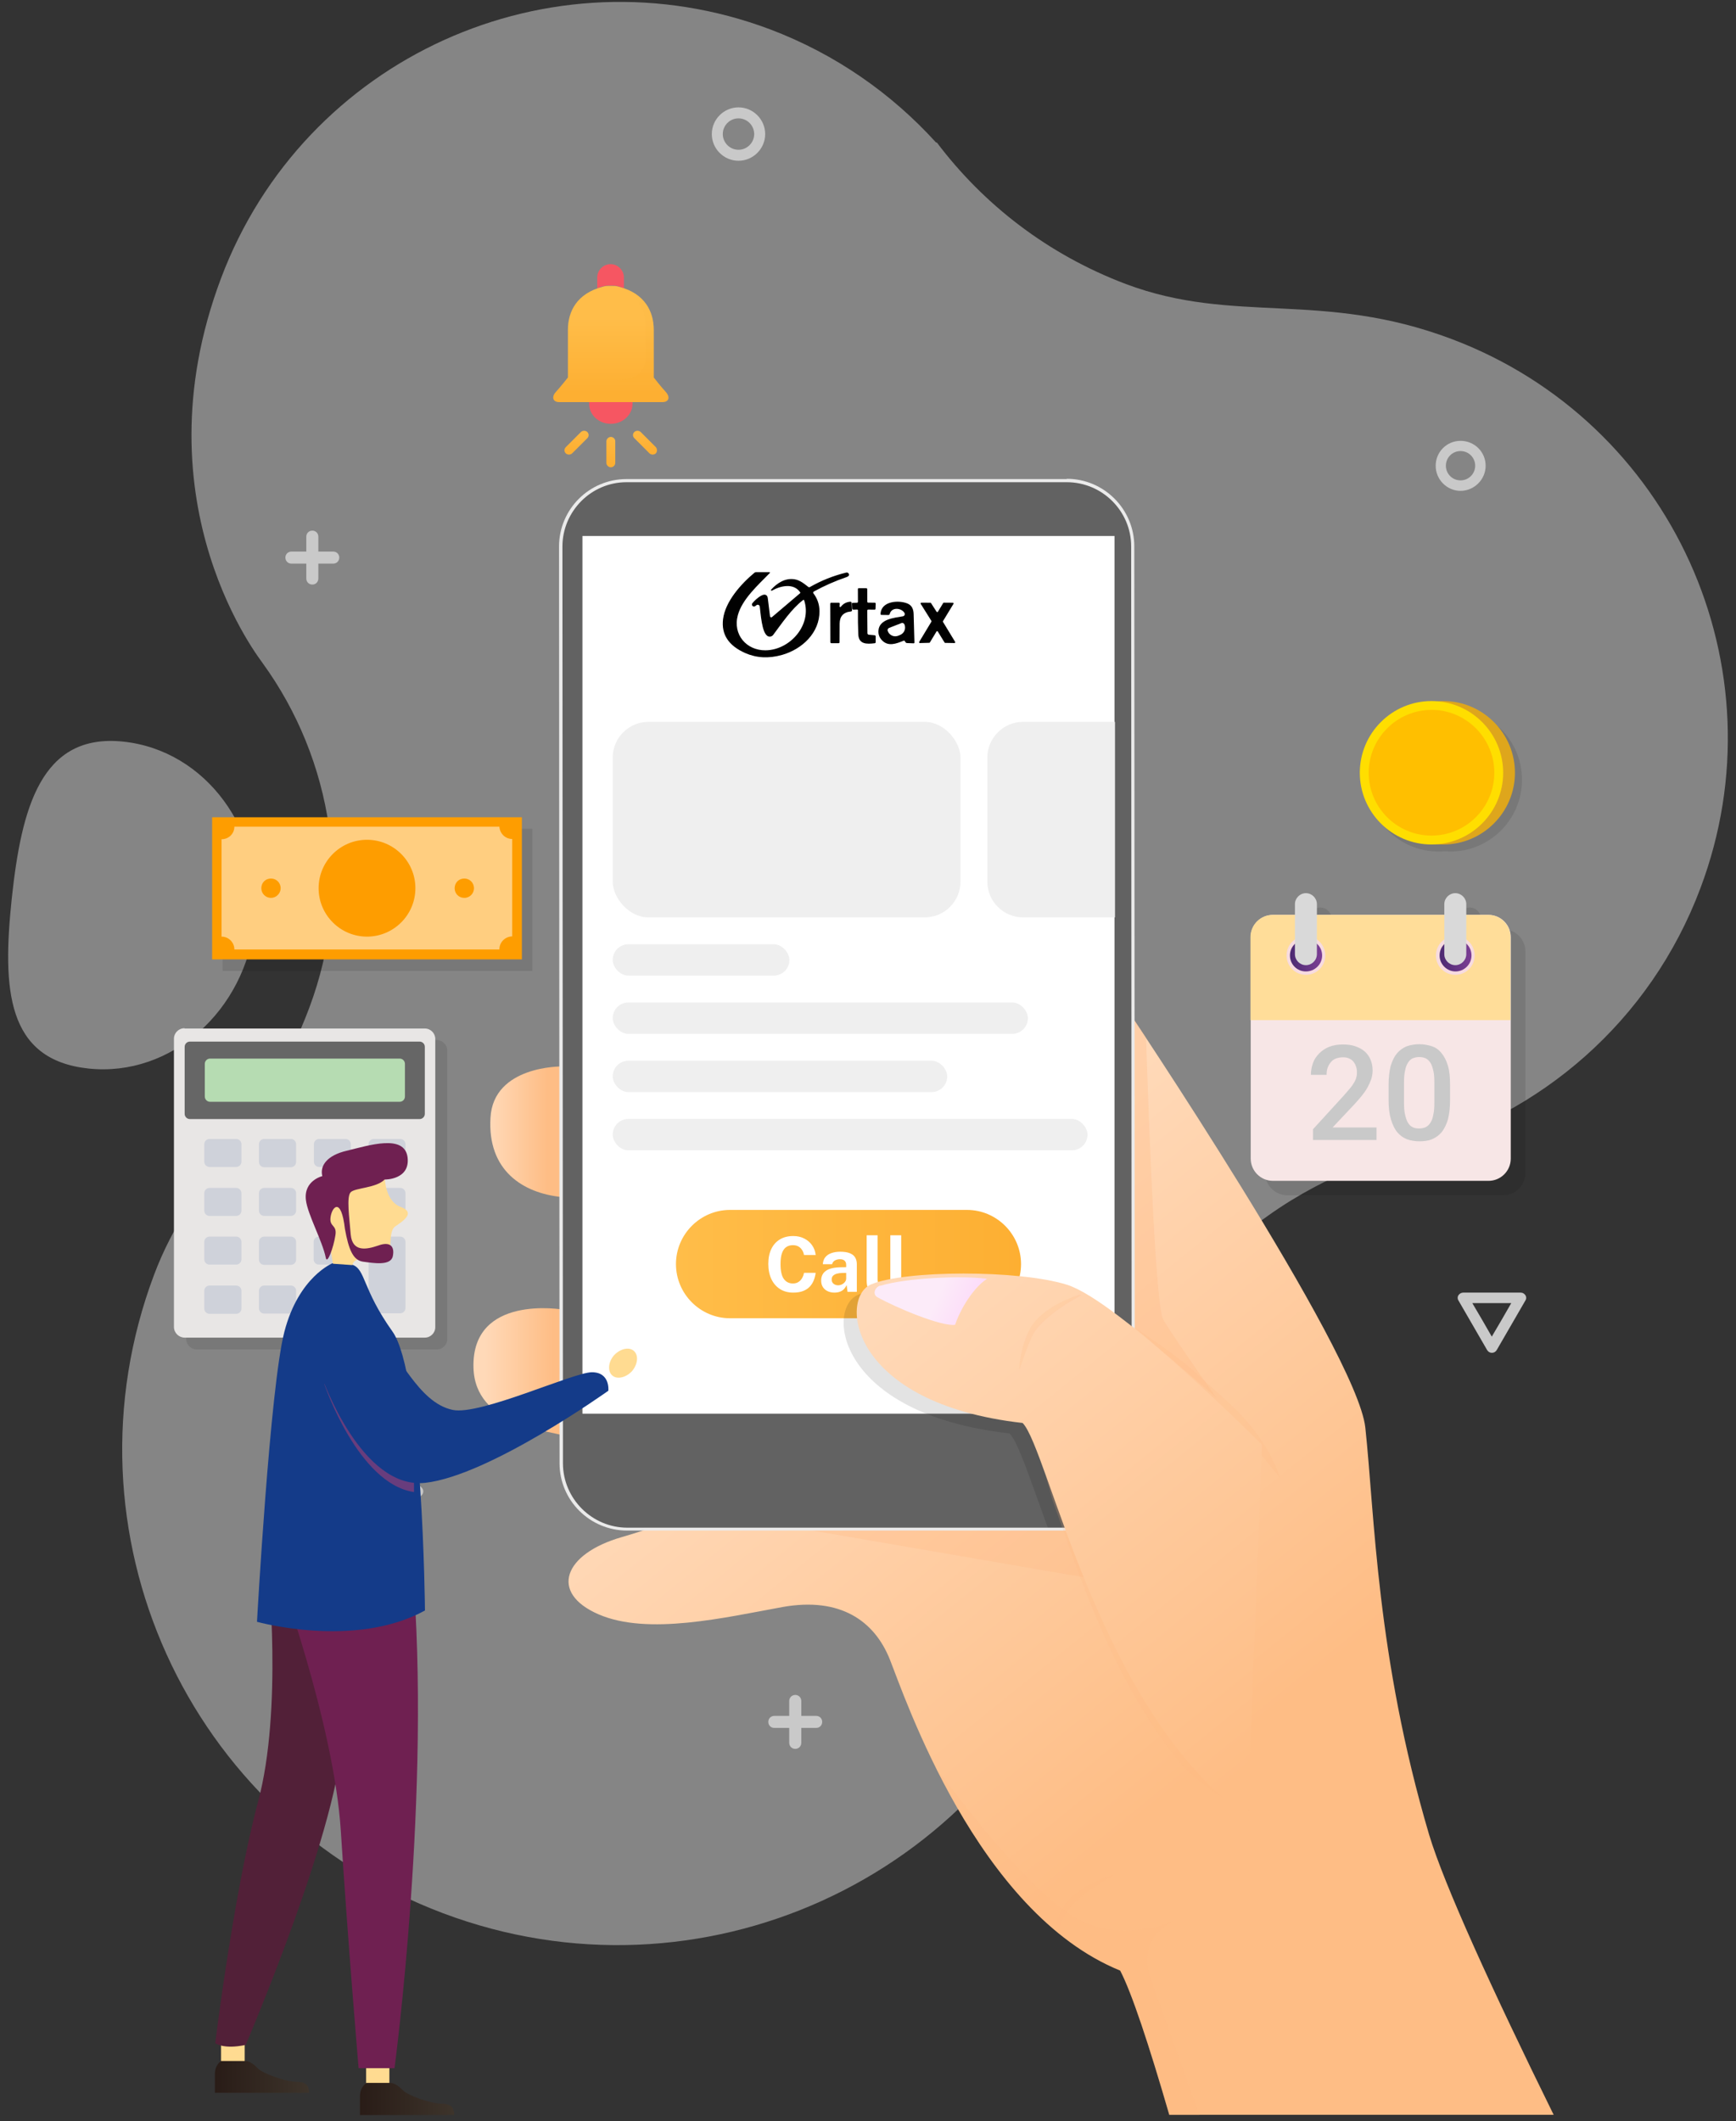 <svg width="194" height="237" viewBox="0 0 194 237" fill="none" xmlns="http://www.w3.org/2000/svg">
<rect x="0" y="0" width="194" height="237" fill="#333333" stroke="none"/>
<g style="mix-blend-mode:multiply" opacity="0.45">
<path d="M104.687 15.916C109.92 22.848 117.082 28.434 125.824 31.739C137.985 36.301 147.721 32.412 162.221 37.881C186.837 47.153 199.291 74.616 190.024 99.243C184.411 114.189 172.074 124.601 157.748 128.462C157.748 128.549 135.354 132.819 127.169 154.551C123.602 164.027 124.391 171.924 120.795 181.459C110.037 210.092 78.112 224.541 49.52 213.778C20.899 203.014 6.457 171.076 17.216 142.442C21.425 131.24 29.436 126.239 34.552 112.638C39.58 99.243 37.154 84.853 29.348 74.09C29.377 74.031 15.14 56.512 24.7 31.095C33.967 6.469 61.419 -5.991 86.064 3.281C93.402 6.059 99.658 10.476 104.599 15.916C104.628 15.916 104.658 15.916 104.716 15.916H104.687Z" fill="#E9E9E9"/>
<path d="M28.53 102.87C29.582 92.779 22.975 83.829 13.766 82.864C4.557 81.899 2.393 90.322 1.312 100.413C0.259 110.503 0.698 118.43 9.907 119.395C19.116 120.36 27.448 112.96 28.5 102.899L28.53 102.87Z" fill="#E9E9E9"/>
</g>
<path d="M130.677 236.328C128.396 228.46 126.467 222.64 125.181 220.183C109.16 213.661 101.12 189.619 99.424 185.378C97.7 181.108 93.899 178.417 87.467 179.558C81.036 180.727 72.411 182.775 66.886 180.376C61.361 177.978 62.968 173.62 69.488 171.748C76.007 169.876 87.38 165.109 87.38 165.109L91.794 126.56C91.794 126.56 119.304 106.701 125.619 112.287C125.619 112.287 151.609 150.895 152.574 159.494C153.626 169.233 153.802 185.056 159.707 205.003C161.403 210.648 166.782 222.406 173.623 236.298H130.648L130.677 236.328Z" fill="url(#paint0_linear_1_178603)"/>
<g style="mix-blend-mode:multiply" opacity="0.3">
<path d="M125.648 112.288C125.648 112.288 126.584 113.662 128.075 115.943C128.396 125.829 129.127 145.981 130.004 147.473C131.144 149.403 135.91 156.159 135.91 156.159C135.91 156.159 127.285 148.672 123.543 145.659C120.561 143.261 121.819 120.565 122.462 111.322C123.777 111.322 124.859 111.615 125.648 112.317V112.288Z" fill="#FEB783"/>
</g>
<g style="mix-blend-mode:multiply" opacity="0.3">
<path d="M89.28 169.526L89.485 167.8L118.223 168.122L121.205 176.253L87.204 170.403C88.491 169.877 89.28 169.555 89.28 169.555V169.526Z" fill="#FEB783"/>
</g>
<path d="M62.793 119.161C62.793 119.161 55.133 119.044 54.812 124.893C54.461 130.772 58.408 133.317 62.793 133.755H64.109L63.992 119.482L62.822 119.161H62.793Z" fill="url(#paint1_linear_1_178603)"/>
<path d="M62.91 146.332C62.91 146.332 52.678 144.548 52.912 152.825C53.087 159.318 61.273 159.815 63.202 160.459L64.81 160.254L64.138 146.917L62.91 146.361V146.332Z" fill="url(#paint2_linear_1_178603)"/>
<g style="mix-blend-mode:multiply" opacity="0.2">
<path d="M118.544 213.514C119.86 210.853 124.04 209.566 124.187 209.537L124.391 209.595C124.391 209.595 120.269 211.701 118.983 213.982C118.807 214.275 118.603 214.83 118.369 215.415C118.31 215.298 118.252 215.181 118.193 215.064C118.106 215.035 118.047 215.006 117.989 214.977C118.135 214.509 118.31 214.012 118.574 213.514H118.544Z" fill="#FEB783"/>
</g>
<path d="M119.217 53.499C123.368 53.499 126.759 56.892 126.759 61.045L126.818 163.471C126.818 167.624 123.426 171.017 119.275 171.017H70.073C65.921 171.017 62.53 167.654 62.53 163.5L62.471 61.075C62.471 56.921 65.834 53.529 70.014 53.529H119.217V53.499Z" fill="#EBEBEB"/>
<path d="M62.91 163.5C62.91 167.449 66.155 170.695 70.102 170.695H119.304C123.251 170.695 126.467 167.449 126.467 163.471L126.408 61.045C126.408 57.097 123.163 53.88 119.217 53.88H70.014C66.067 53.88 62.852 57.126 62.852 61.075L62.91 163.5Z" fill="#626262"/>
<path d="M124.552 59.89H65.088V157.958H124.552V59.89Z" fill="white"/>
<rect x="68.47" y="80.657" width="38.866" height="21.848" rx="4" fill="#EFEFEF"/>
<path d="M110.336 84.657C110.336 82.448 112.127 80.657 114.336 80.657H124.601V102.505H114.336C112.127 102.505 110.336 100.714 110.336 98.505V84.657Z" fill="#EFEFEF"/>
<rect x="68.47" y="105.505" width="19.747" height="3.507" rx="1.754" fill="#EFEFEF"/>
<rect x="68.47" y="112.012" width="46.398" height="3.507" rx="1.754" fill="#EFEFEF"/>
<rect x="68.47" y="118.519" width="37.383" height="3.507" rx="1.754" fill="#EFEFEF"/>
<rect x="68.47" y="125.026" width="53.061" height="3.507" rx="1.754" fill="#EFEFEF"/>
<path d="M89.741 67.05C88.463 68.022 87.371 69.654 86.405 70.941C86.257 71.136 85.989 71.189 85.779 71.068C85.122 70.69 85.007 68.509 84.903 67.767C84.886 67.642 84.773 67.556 84.648 67.573C84.611 67.578 84.573 67.593 84.543 67.616L84.394 67.726C84.293 67.801 84.152 67.782 84.076 67.682C84.012 67.599 84.014 67.484 84.08 67.403C84.32 67.097 85.121 66.323 85.542 66.46C85.691 66.51 85.776 66.632 85.8 66.829C85.88 67.484 85.963 68.162 86.05 68.862C86.059 68.936 86.127 68.989 86.201 68.981C86.227 68.978 86.252 68.968 86.272 68.949L89.407 66.287C89.443 66.255 89.448 66.219 89.42 66.179C88.676 65.105 87.201 65.46 86.263 65.996C86.227 66.015 86.182 66.002 86.163 65.968C86.148 65.941 86.151 65.907 86.172 65.883C86.854 65.146 87.736 64.565 88.774 64.725C89.371 64.816 89.845 65.199 90.325 65.579C90.383 65.626 90.444 65.63 90.506 65.594C91.786 64.863 93.14 64.323 94.568 63.977C94.704 63.943 94.84 64.026 94.874 64.162C94.879 64.187 94.883 64.213 94.881 64.238C94.876 64.338 94.777 64.421 94.59 64.487C93.327 64.92 92.117 65.454 90.959 66.087C90.885 66.126 90.859 66.217 90.897 66.29C90.901 66.298 90.904 66.304 90.91 66.309C91.348 66.887 91.571 67.539 91.579 68.277C91.603 70.713 89.626 72.543 87.405 73.175C85.919 73.596 84.541 73.526 83.274 72.966C81.414 72.142 80.591 70.883 80.802 69.185C81.046 67.229 82.775 65.269 84.314 63.992C84.365 63.949 84.424 63.928 84.49 63.928H85.936C86.059 63.93 86.078 63.974 85.993 64.06C84.716 65.369 82.938 66.95 82.454 68.74C81.869 70.911 83.423 72.686 85.549 72.664C88.297 72.635 90.759 69.816 89.87 67.089C89.845 67.016 89.803 67.002 89.741 67.05Z" fill="#010101"/>
<path d="M97.028 67.335L97.738 67.342C97.82 67.342 97.859 67.384 97.857 67.465L97.842 68.007C97.84 68.084 97.801 68.122 97.723 68.12L97.032 68.111C96.97 68.111 96.919 68.16 96.917 68.222C96.917 68.222 96.917 68.224 96.917 68.226L96.938 70.756C96.938 70.843 97.006 70.915 97.091 70.923L97.746 70.983C97.808 70.989 97.857 71.041 97.857 71.104V71.748C97.857 71.821 97.822 71.863 97.748 71.872C96.836 71.984 95.958 71.995 95.914 70.866C95.88 69.98 95.867 69.095 95.876 68.207C95.876 68.137 95.844 68.105 95.775 68.107L95.369 68.122C95.299 68.124 95.242 68.069 95.238 67.999L95.214 67.456C95.212 67.395 95.24 67.363 95.301 67.361L95.761 67.346C95.839 67.342 95.876 67.303 95.875 67.225L95.869 65.834C95.869 65.76 95.905 65.722 95.978 65.722H96.787C96.874 65.724 96.917 65.767 96.917 65.853L96.923 67.227C96.923 67.297 96.959 67.333 97.028 67.335Z" fill="#010101"/>
<path d="M93.962 67.799C94.228 67.455 94.581 67.266 95.021 67.232C95.1 67.226 95.17 67.285 95.178 67.366V67.37L95.213 68.193C95.217 68.263 95.164 68.322 95.094 68.327C94.254 68.403 93.833 68.858 93.831 69.692C93.829 70.665 93.826 71.354 93.82 71.764C93.82 71.821 93.773 71.868 93.716 71.868H92.908C92.844 71.87 92.793 71.819 92.791 71.755L92.779 67.47C92.779 67.389 92.821 67.347 92.902 67.347L93.71 67.344C93.807 67.344 93.85 67.391 93.843 67.485L93.822 67.744C93.82 67.787 93.852 67.825 93.895 67.829C93.922 67.831 93.946 67.819 93.962 67.799Z" fill="#010101"/>
<path d="M100.979 71.591C100.133 71.931 99.268 72.269 98.567 71.549C98.271 71.245 98.137 70.879 98.169 70.454C98.259 69.165 99.936 69.036 100.907 68.862C101.043 68.838 101.132 68.707 101.107 68.572C101.101 68.543 101.092 68.515 101.077 68.49C100.733 67.907 99.627 67.805 99.426 68.608C99.411 68.674 99.351 68.719 99.283 68.719L98.507 68.707C98.435 68.707 98.401 68.672 98.403 68.6C98.46 67.135 100.478 67.023 101.443 67.448C101.915 67.656 102.087 68.092 102.1 68.619C102.125 69.672 102.155 70.726 102.189 71.78C102.191 71.85 102.157 71.884 102.087 71.882L101.364 71.853C101.286 71.85 101.228 71.816 101.186 71.75L101.116 71.636C101.084 71.582 101.037 71.566 100.979 71.591ZM100.727 69.625L99.357 70.16C99.219 70.213 99.151 70.365 99.204 70.503L99.217 70.534C99.394 70.99 99.914 71.213 100.374 71.034L100.571 70.957C101.031 70.777 101.262 70.262 101.084 69.805L101.073 69.774C101.02 69.637 100.865 69.57 100.727 69.623V69.625Z" fill="#010101"/>
<path d="M104.653 70.566L103.915 71.784C103.9 71.808 103.873 71.825 103.843 71.825L102.801 71.853C102.754 71.853 102.712 71.818 102.71 71.77C102.71 71.753 102.714 71.736 102.723 71.721L104.083 69.465C104.1 69.436 104.1 69.402 104.083 69.374L102.891 67.473C102.867 67.431 102.88 67.378 102.92 67.354C102.933 67.344 102.95 67.34 102.967 67.34L103.97 67.346C103.998 67.346 104.026 67.361 104.041 67.386L104.665 68.356C104.691 68.396 104.744 68.409 104.785 68.383C104.797 68.375 104.806 68.366 104.812 68.354L105.403 67.38C105.418 67.354 105.448 67.338 105.478 67.338L106.475 67.346C106.523 67.346 106.562 67.386 106.562 67.433C106.562 67.448 106.558 67.465 106.549 67.478L105.382 69.4C105.365 69.429 105.365 69.463 105.382 69.491L106.736 71.719C106.761 71.761 106.747 71.814 106.708 71.838C106.694 71.848 106.677 71.852 106.66 71.852L105.628 71.835C105.597 71.835 105.571 71.818 105.556 71.793L104.8 70.564C104.774 70.524 104.721 70.511 104.68 70.537C104.668 70.545 104.659 70.554 104.653 70.566Z" fill="#010101"/>
<g style="mix-blend-mode:multiply" opacity="0.2">
<path d="M143.072 165.168L140.5 162.009C140.5 162.009 132.372 152.825 125.648 147.59C125.648 147.59 130.969 150.982 133.249 153.059C137.752 157.124 138.19 157.475 139.418 158.909C142.254 162.214 143.072 165.197 143.072 165.197V165.168Z" fill="#FEB783"/>
</g>
<g style="mix-blend-mode:multiply" opacity="0.2">
<path d="M128.572 221.002C129.069 222.464 131.203 228.431 134.039 236.328H130.677C128.396 228.46 126.467 222.64 125.181 220.183C115.562 216.264 108.809 205.998 104.599 197.516C108.224 202.429 116.001 212.403 120.942 214.684C125.561 216.819 130.472 214.918 131.115 214.684C130.589 214.918 127.11 216.615 128.572 221.002Z" fill="#FEB783"/>
</g>
<path d="M114.101 141.243C114.101 144.577 111.382 147.297 108.049 147.297H81.591C78.258 147.297 75.54 144.577 75.54 141.243C75.54 137.909 78.258 135.189 81.591 135.189H108.049C111.382 135.189 114.101 137.909 114.101 141.243Z" fill="url(#paint3_linear_1_178603)"/>
<path d="M100.898 144.422C100.575 144.422 100.318 144.384 100.128 144.308C99.938 144.231 99.798 144.13 99.707 144.005C99.616 143.878 99.558 143.737 99.533 143.584C99.507 143.428 99.494 143.271 99.494 143.112V138.023H100.711V142.959C100.711 143.12 100.745 143.252 100.813 143.354C100.884 143.454 101.016 143.515 101.209 143.537L101.418 143.55V144.316C101.332 144.344 101.246 144.368 101.158 144.388C101.07 144.411 100.984 144.422 100.898 144.422Z" fill="white"/>
<path d="M98.256 144.422C97.933 144.422 97.676 144.384 97.486 144.308C97.296 144.231 97.156 144.13 97.065 144.005C96.974 143.878 96.916 143.737 96.89 143.584C96.865 143.428 96.852 143.271 96.852 143.112V138.023H98.069V142.959C98.069 143.12 98.103 143.252 98.171 143.354C98.242 143.454 98.374 143.515 98.567 143.537L98.775 143.55V144.316C98.69 144.344 98.603 144.368 98.516 144.388C98.428 144.411 98.341 144.422 98.256 144.422Z" fill="white"/>
<path d="M93.251 144.431C92.97 144.431 92.717 144.378 92.493 144.273C92.269 144.168 92.092 144.017 91.961 143.818C91.831 143.617 91.766 143.373 91.766 143.086C91.766 142.604 91.946 142.238 92.306 141.989C92.666 141.736 93.235 141.606 94.012 141.597L94.561 141.589V141.325C94.561 141.124 94.501 140.969 94.382 140.861C94.266 140.751 94.084 140.697 93.838 140.7C93.656 140.702 93.483 140.745 93.319 140.827C93.157 140.909 93.046 141.053 92.987 141.257H91.953C91.97 140.939 92.062 140.678 92.229 140.474C92.397 140.267 92.624 140.114 92.91 140.015C93.2 139.913 93.527 139.861 93.893 139.861C94.344 139.861 94.706 139.918 94.978 140.032C95.25 140.142 95.447 140.303 95.569 140.512C95.691 140.719 95.752 140.966 95.752 141.253V144.346H94.714L94.612 143.588C94.462 143.906 94.273 144.126 94.046 144.248C93.822 144.37 93.557 144.431 93.251 144.431ZM93.668 143.614C93.781 143.614 93.89 143.594 93.995 143.554C94.103 143.512 94.198 143.457 94.28 143.388C94.365 143.318 94.433 143.238 94.484 143.15C94.535 143.062 94.561 142.972 94.561 142.878V142.227L94.114 142.236C93.907 142.238 93.714 142.264 93.536 142.312C93.357 142.357 93.212 142.433 93.102 142.538C92.994 142.643 92.94 142.784 92.94 142.963C92.94 143.167 93.011 143.328 93.153 143.444C93.294 143.557 93.466 143.614 93.668 143.614Z" fill="white"/>
<path d="M88.646 138.109C89.109 138.109 89.52 138.202 89.88 138.389C90.243 138.574 90.535 138.826 90.757 139.147C90.981 139.467 91.112 139.829 91.152 140.232H89.85C89.811 140.019 89.738 139.83 89.633 139.666C89.528 139.498 89.391 139.368 89.221 139.274C89.05 139.178 88.846 139.13 88.608 139.13C88.321 139.13 88.075 139.199 87.868 139.338C87.661 139.477 87.502 139.701 87.391 140.01C87.281 140.32 87.225 140.728 87.225 141.236C87.225 142.002 87.347 142.556 87.591 142.899C87.838 143.24 88.177 143.41 88.608 143.41C88.846 143.41 89.05 143.356 89.221 143.248C89.391 143.137 89.528 142.993 89.633 142.814C89.738 142.633 89.811 142.434 89.85 142.218H91.152C91.115 142.511 91.044 142.79 90.939 143.057C90.835 143.32 90.686 143.556 90.493 143.763C90.3 143.97 90.052 144.133 89.748 144.252C89.445 144.371 89.077 144.431 88.646 144.431C88.073 144.431 87.578 144.298 87.161 144.031C86.744 143.764 86.422 143.39 86.196 142.908C85.972 142.426 85.859 141.863 85.859 141.219C85.859 140.572 85.972 140.017 86.196 139.555C86.42 139.09 86.74 138.733 87.157 138.483C87.574 138.233 88.07 138.109 88.646 138.109Z" fill="white"/>
<g style="mix-blend-mode:multiply" opacity="0.2">
<path d="M122.52 177.627C126.35 186.753 131.817 196.814 139.886 202.429C139.886 202.429 134.653 200.411 131.671 196.726C124.245 187.542 120.503 175.697 117.579 167.478L116.849 164.875C116.849 164.875 120.795 173.532 122.52 177.627Z" fill="#FEB783"/>
</g>
<g style="mix-blend-mode:multiply" opacity="0.11">
<path d="M95.858 144.694C92.32 146.215 93.431 157.973 112.814 160.166C113.779 161.131 115.094 165.226 117.082 170.666H119.275C123.222 170.666 126.438 167.42 126.438 163.471V150.544C123.046 147.736 119.772 145.367 117.755 144.723C112.346 143.027 99.571 143.086 95.829 144.694H95.858Z" fill="black"/>
</g>
<path d="M141.055 161.453C141.055 161.453 125.064 145.396 119.246 143.553C113.837 141.857 101.062 141.916 97.32 143.524C93.782 145.045 94.893 156.803 114.276 158.996C117.112 161.804 122.959 191.578 139.418 203.044L141.026 161.453H141.055Z" fill="url(#paint4_linear_1_178603)"/>
<path d="M98.372 143.67C101.208 142.793 107.376 142.501 110.3 142.881C108.4 144.168 107.055 146.975 106.733 148.028C105.213 148.233 100.214 146.157 98.021 144.928C97.466 144.577 97.787 143.817 98.372 143.641V143.67Z" fill="url(#paint5_linear_1_178603)"/>
<g style="mix-blend-mode:multiply" opacity="0.2">
<path d="M120.854 144.723C120.854 144.723 116.732 146.829 115.445 149.111C114.948 149.988 113.896 153.117 113.896 153.117C113.896 153.117 113.925 150.807 115.007 148.643C116.322 145.981 120.503 144.694 120.649 144.665L120.854 144.723Z" fill="#FEB783"/>
</g>
<path d="M67.383 32.002C67.704 31.914 67.851 31.914 68.231 31.914H68.289C68.698 31.914 68.845 31.914 69.137 32.002C69.342 32.061 69.546 32.148 69.722 32.207C69.722 32.148 69.722 32.119 69.722 32.061V31.008C69.722 30.189 69.049 29.516 68.231 29.516C67.412 29.516 66.74 30.189 66.74 31.008V32.061C66.74 32.061 66.74 32.148 66.74 32.207C66.944 32.148 67.12 32.061 67.325 32.002H67.383Z" fill="#F65662"/>
<path d="M68.289 44.93H65.834V45.105C65.834 46.363 66.915 47.357 68.26 47.357C69.605 47.357 70.686 46.334 70.686 45.105V44.93H68.289Z" fill="#F65662"/>
<path d="M74.399 43.789C73.932 43.292 73.055 42.18 73.055 42.18V36.857C73.055 34.839 72.09 32.792 69.137 32.031C68.845 31.944 68.669 31.944 68.289 31.944H68.231C67.822 31.944 67.675 31.944 67.383 32.031C64.43 32.792 63.465 34.839 63.465 36.857V42.18C63.465 42.18 62.588 43.292 62.121 43.789C61.653 44.286 61.711 44.93 62.501 44.93H74.019C74.838 44.93 74.867 44.286 74.399 43.789Z" fill="url(#paint6_linear_1_178603)"/>
<path style="mix-blend-mode:multiply" opacity="0.3" d="M73.055 42.18V36.857C73.055 35.073 72.324 33.289 70.131 32.353C70.57 32.763 72.148 34.342 72.148 36.214V40.162C72.148 41.04 71.476 42.444 69.108 42.444C68.874 42.444 68.903 42.648 69.108 42.648H73.435C73.201 42.385 73.055 42.18 73.055 42.18Z" fill="url(#paint7_linear_1_178603)"/>
<path d="M68.757 51.715C68.757 51.978 68.552 52.212 68.26 52.212C67.997 52.212 67.763 51.978 67.763 51.715V49.317C67.763 49.054 67.997 48.82 68.26 48.82C68.523 48.82 68.757 49.024 68.757 49.317V51.715Z" fill="url(#paint8_linear_1_178603)"/>
<path d="M73.288 49.96C73.464 50.165 73.464 50.457 73.288 50.662C73.084 50.838 72.791 50.838 72.587 50.662L70.891 48.966C70.686 48.761 70.686 48.469 70.891 48.264C71.096 48.088 71.388 48.088 71.593 48.264L73.288 49.96Z" fill="url(#paint9_linear_1_178603)"/>
<path d="M63.231 49.96C63.027 50.165 63.027 50.457 63.231 50.662C63.436 50.838 63.729 50.838 63.933 50.662L65.629 48.966C65.834 48.761 65.834 48.469 65.629 48.264C65.424 48.088 65.132 48.088 64.927 48.264L63.231 49.96Z" fill="url(#paint10_linear_1_178603)"/>
<g style="mix-blend-mode:multiply" opacity="0.1">
<path d="M59.489 92.604H24.875V108.485H59.489V92.604Z" fill="black"/>
</g>
<path d="M58.32 91.317H23.706V107.198H58.32V91.317Z" fill="#FE9D00"/>
<path opacity="0.5" d="M55.806 92.37H26.191C26.191 93.159 25.548 93.774 24.758 93.774V104.654C25.548 104.654 26.191 105.297 26.191 106.087H55.806C55.806 105.268 56.449 104.654 57.238 104.625V93.744C56.449 93.744 55.835 93.101 55.806 92.341V92.37Z" fill="white"/>
<path d="M46.421 99.243C46.421 102.226 43.995 104.654 41.013 104.654C38.031 104.654 35.605 102.226 35.605 99.243C35.605 96.26 38.031 93.832 41.013 93.832C43.995 93.832 46.421 96.26 46.421 99.243Z" fill="#FE9D00"/>
<path d="M52.97 99.243C52.97 99.828 52.502 100.325 51.888 100.325C51.274 100.325 50.807 99.857 50.807 99.243C50.807 98.629 51.274 98.161 51.888 98.161C52.502 98.161 52.97 98.658 52.97 99.243Z" fill="#FE9D00"/>
<path d="M31.365 99.243C31.365 99.828 30.868 100.325 30.284 100.325C29.699 100.325 29.202 99.857 29.202 99.243C29.202 98.629 29.67 98.161 30.284 98.161C30.898 98.161 31.365 98.658 31.365 99.243Z" fill="#FE9D00"/>
<g style="mix-blend-mode:multiply" opacity="0.1">
<path d="M162.075 79.12C161.841 79.12 161.637 79.12 161.403 79.15C161.198 79.15 160.964 79.12 160.76 79.12C156.345 79.12 152.749 82.718 152.749 87.134C152.749 91.551 156.345 95.148 160.76 95.148C160.993 95.148 161.198 95.148 161.403 95.119C161.637 95.119 161.841 95.148 162.075 95.148C166.49 95.148 170.086 91.551 170.086 87.134C170.086 82.718 166.49 79.12 162.075 79.12Z" fill="black"/>
</g>
<path d="M169.296 86.345C169.296 90.761 165.7 94.359 161.286 94.359C156.871 94.359 153.275 90.761 153.275 86.345C153.275 81.928 156.871 78.331 161.286 78.331C165.7 78.331 169.296 81.928 169.296 86.345Z" fill="#DEA61C"/>
<path d="M167.981 86.345C167.981 90.761 164.385 94.359 159.97 94.359C155.556 94.359 151.96 90.761 151.96 86.345C151.96 81.928 155.556 78.331 159.97 78.331C164.385 78.331 167.981 81.928 167.981 86.345Z" fill="#FFDE00"/>
<path d="M166.987 86.345C166.987 90.205 163.859 93.364 159.97 93.364C156.082 93.364 152.954 90.205 152.954 86.345C152.954 82.484 156.111 79.325 159.97 79.325C163.829 79.325 166.987 82.484 166.987 86.345Z" fill="#FFBF00"/>
<g style="mix-blend-mode:multiply" opacity="0.3">
<path d="M159.97 79.325C157.982 79.325 156.17 80.173 154.883 81.519C156.14 80.32 157.836 79.559 159.707 79.559C163.595 79.559 166.724 82.718 166.724 86.579C166.724 88.45 165.993 90.147 164.794 91.404C166.139 90.118 166.987 88.333 166.987 86.315C166.987 82.425 163.859 79.296 159.97 79.296V79.325Z" fill="#FFBF00"/>
</g>
<g style="mix-blend-mode:multiply" opacity="0.1">
<path d="M21.952 116.207H48.789C49.433 116.207 49.988 116.733 49.988 117.406V149.608C49.988 150.251 49.462 150.778 48.819 150.778H21.981C21.338 150.778 20.812 150.251 20.812 149.608V117.406C20.812 116.762 21.338 116.236 21.981 116.236L21.952 116.207Z" fill="black"/>
</g>
<path d="M20.636 114.92H47.474C48.117 114.92 48.643 115.446 48.643 116.09V148.292C48.643 148.935 48.117 149.461 47.474 149.461H20.636C19.993 149.461 19.438 148.935 19.438 148.262V116.06C19.438 115.417 19.964 114.891 20.607 114.891L20.636 114.92Z" fill="#E8E6E5"/>
<path d="M23.413 127.262H26.395C26.717 127.262 26.98 127.526 26.98 127.847V129.807C26.98 130.129 26.717 130.392 26.395 130.392H23.413C23.092 130.392 22.829 130.129 22.829 129.807V127.847C22.829 127.526 23.092 127.262 23.413 127.262Z" fill="#CFD2DA"/>
<path d="M23.413 132.732H26.395C26.717 132.732 26.98 132.995 26.98 133.317V135.276C26.98 135.598 26.717 135.861 26.395 135.861H23.413C23.092 135.861 22.829 135.598 22.829 135.276V133.317C22.829 132.995 23.092 132.732 23.413 132.732Z" fill="#CFD2DA"/>
<path d="M23.413 138.172H26.395C26.717 138.172 26.98 138.435 26.98 138.757V140.716C26.98 141.038 26.717 141.301 26.395 141.301H23.413C23.092 141.301 22.829 141.038 22.829 140.716V138.757C22.829 138.435 23.092 138.172 23.413 138.172Z" fill="#CFD2DA"/>
<path d="M26.395 143.641H23.413C23.091 143.641 22.829 143.903 22.829 144.226V146.215C22.829 146.538 23.091 146.8 23.413 146.8H26.395C26.718 146.8 26.98 146.538 26.98 146.215V144.226C26.98 143.903 26.718 143.641 26.395 143.641Z" fill="#CFD2DA"/>
<path d="M32.506 127.262H29.524C29.201 127.262 28.939 127.524 28.939 127.847V129.836C28.939 130.159 29.201 130.421 29.524 130.421H32.506C32.828 130.421 33.09 130.159 33.09 129.836V127.847C33.09 127.524 32.828 127.262 32.506 127.262Z" fill="#CFD2DA"/>
<path d="M29.524 132.732H32.506C32.827 132.732 33.09 132.995 33.09 133.317V135.276C33.09 135.598 32.827 135.861 32.506 135.861H29.524C29.202 135.861 28.939 135.598 28.939 135.276V133.317C28.939 132.995 29.202 132.732 29.524 132.732Z" fill="#CFD2DA"/>
<path d="M32.506 138.172H29.524C29.201 138.172 28.939 138.434 28.939 138.757V140.746C28.939 141.069 29.201 141.331 29.524 141.331H32.506C32.828 141.331 33.09 141.069 33.09 140.746V138.757C33.09 138.434 32.828 138.172 32.506 138.172Z" fill="#CFD2DA"/>
<path d="M29.524 143.641H32.506C32.827 143.641 33.09 143.904 33.09 144.226V146.186C33.09 146.507 32.827 146.771 32.506 146.771H29.524C29.202 146.771 28.939 146.507 28.939 146.186V144.226C28.939 143.904 29.202 143.641 29.524 143.641Z" fill="#CFD2DA"/>
<path d="M35.634 127.262H38.616C38.937 127.262 39.2 127.526 39.2 127.847V129.807C39.2 130.129 38.937 130.392 38.616 130.392H35.663C35.341 130.392 35.078 130.129 35.078 129.807V127.847C35.078 127.526 35.341 127.262 35.663 127.262H35.634Z" fill="#CFD2DA"/>
<path d="M35.634 132.732H38.616C38.937 132.732 39.2 132.995 39.2 133.317V135.276C39.2 135.598 38.937 135.861 38.616 135.861H35.634C35.312 135.861 35.049 135.598 35.049 135.276V133.317C35.049 132.995 35.312 132.732 35.634 132.732Z" fill="#CFD2DA"/>
<path d="M35.634 138.172H38.616C38.937 138.172 39.2 138.435 39.2 138.757V140.716C39.2 141.038 38.937 141.301 38.616 141.301H35.634C35.312 141.301 35.049 141.038 35.049 140.716V138.757C35.049 138.435 35.312 138.172 35.634 138.172Z" fill="#CFD2DA"/>
<path d="M35.634 143.641H38.616C38.937 143.641 39.2 143.904 39.2 144.226V146.186C39.2 146.507 38.937 146.771 38.616 146.771H35.634C35.312 146.771 35.049 146.507 35.049 146.186V144.226C35.049 143.904 35.312 143.641 35.634 143.641Z" fill="#CFD2DA"/>
<path d="M41.744 127.262H44.726C45.047 127.262 45.31 127.526 45.31 127.847V129.807C45.31 130.129 45.047 130.392 44.726 130.392H41.773C41.452 130.392 41.188 130.129 41.188 129.807V127.847C41.188 127.526 41.452 127.262 41.773 127.262H41.744Z" fill="#CFD2DA"/>
<path d="M41.744 132.732H44.726C45.047 132.732 45.31 132.995 45.31 133.317V135.276C45.31 135.598 45.047 135.861 44.726 135.861H41.773C41.452 135.861 41.188 135.598 41.188 135.276V133.317C41.188 132.995 41.452 132.732 41.773 132.732H41.744Z" fill="#CFD2DA"/>
<path d="M41.744 138.172H44.726C45.047 138.172 45.31 138.435 45.31 138.757V146.156C45.31 146.478 45.047 146.741 44.726 146.741H41.773C41.452 146.741 41.188 146.478 41.188 146.156V138.757C41.188 138.435 41.452 138.172 41.773 138.172H41.744Z" fill="#CFD2DA"/>
<path d="M46.889 116.382H21.221C20.898 116.382 20.636 116.644 20.636 116.967V124.455C20.636 124.778 20.898 125.04 21.221 125.04H46.889C47.212 125.04 47.474 124.778 47.474 124.455V116.967C47.474 116.644 47.212 116.382 46.889 116.382Z" fill="#666666"/>
<path d="M23.472 118.283H44.667C44.989 118.283 45.252 118.546 45.252 118.868V122.524C45.252 122.846 44.989 123.109 44.667 123.109H23.472C23.15 123.109 22.887 122.846 22.887 122.524V118.868C22.887 118.546 23.15 118.283 23.472 118.283Z" fill="#B6DCB2"/>
<g style="mix-blend-mode:multiply" opacity="0.1">
<path d="M167.981 103.835H165.496V102.636C165.496 101.963 164.94 101.407 164.268 101.407C163.595 101.407 163.04 101.963 163.04 102.636V103.835H148.803V102.636C148.803 101.963 148.247 101.407 147.575 101.407C146.902 101.407 146.347 101.963 146.347 102.636V103.835H143.862C142.488 103.835 141.377 104.946 141.377 106.321V131.065C141.377 132.439 142.488 133.551 143.862 133.551H167.981C169.355 133.551 170.466 132.439 170.466 131.065V106.321C170.466 104.946 169.355 103.835 167.981 103.835Z" fill="black"/>
</g>
<path d="M166.344 102.226H142.254C140.881 102.226 139.769 103.339 139.769 104.712V129.456C139.769 130.829 140.881 131.942 142.254 131.942H166.344C167.716 131.942 168.829 130.829 168.829 129.456V104.712C168.829 103.339 167.716 102.226 166.344 102.226Z" fill="#F7E6E6"/>
<path d="M166.344 102.226H142.225C140.851 102.226 139.74 103.338 139.74 104.712V113.984H168.799V104.712C168.799 103.338 167.688 102.226 166.314 102.226H166.344Z" fill="#FFDD99"/>
<path d="M164.794 106.76C164.794 107.959 163.829 108.924 162.631 108.924C161.432 108.924 160.467 107.959 160.467 106.76C160.467 105.56 161.432 104.595 162.631 104.595C163.829 104.595 164.794 105.56 164.794 106.76Z" fill="#F7DBE0"/>
<path d="M164.443 106.76C164.443 107.754 163.625 108.544 162.66 108.544C161.695 108.544 160.877 107.754 160.877 106.76C160.877 105.765 161.666 104.976 162.66 104.976C163.654 104.976 164.443 105.765 164.443 106.76Z" fill="url(#paint11_linear_1_178603)"/>
<path d="M163.859 106.613C163.859 107.286 163.303 107.842 162.631 107.842C161.958 107.842 161.403 107.286 161.403 106.613V101.027C161.403 100.354 161.958 99.799 162.631 99.799C163.303 99.799 163.859 100.354 163.859 101.027V106.613Z" fill="#D9D9D9"/>
<path d="M148.101 106.76C148.101 107.959 147.136 108.924 145.937 108.924C144.739 108.924 143.774 107.959 143.774 106.76C143.774 105.56 144.739 104.595 145.937 104.595C147.136 104.595 148.101 105.56 148.101 106.76Z" fill="#F7DBE0"/>
<path d="M147.75 106.76C147.75 107.754 146.932 108.544 145.938 108.544C144.944 108.544 144.154 107.754 144.154 106.76C144.154 105.765 144.944 104.976 145.938 104.976C146.932 104.976 147.75 105.765 147.75 106.76Z" fill="url(#paint12_linear_1_178603)"/>
<path d="M147.165 106.613C147.165 107.286 146.61 107.842 145.937 107.842C145.265 107.842 144.71 107.286 144.71 106.613V101.027C144.71 100.354 145.265 99.799 145.937 99.799C146.61 99.799 147.165 100.354 147.165 101.027V106.613Z" fill="#D9D9D9"/>
<path d="M153.831 127.379H146.727V126.18L150.147 122.436C150.44 122.115 150.674 121.822 150.878 121.588C151.083 121.354 151.229 121.12 151.346 120.916C151.463 120.711 151.551 120.506 151.58 120.331C151.638 120.155 151.638 119.98 151.638 119.804C151.638 119.57 151.609 119.336 151.521 119.131C151.463 118.927 151.346 118.751 151.229 118.605C151.112 118.459 150.937 118.342 150.732 118.254C150.527 118.166 150.323 118.137 150.06 118.137C149.767 118.137 149.504 118.195 149.27 118.283C149.036 118.371 148.861 118.517 148.715 118.693C148.569 118.868 148.452 119.073 148.364 119.307C148.276 119.541 148.247 119.804 148.247 120.097H146.493C146.493 119.629 146.581 119.19 146.727 118.78C146.873 118.371 147.107 118.02 147.428 117.698C147.75 117.377 148.101 117.143 148.539 116.967C148.978 116.792 149.504 116.704 150.06 116.704C150.586 116.704 151.054 116.762 151.463 116.909C151.872 117.055 152.223 117.23 152.515 117.494C152.808 117.757 153.012 118.049 153.159 118.4C153.305 118.751 153.392 119.161 153.392 119.599C153.392 119.921 153.334 120.243 153.246 120.565C153.129 120.886 152.983 121.208 152.808 121.53C152.632 121.851 152.398 122.173 152.135 122.495C151.872 122.817 151.58 123.138 151.288 123.46L148.919 125.975H153.831V127.379Z" fill="#C9C9C9"/>
<path d="M162.046 122.934C162.046 123.782 161.958 124.484 161.812 125.069C161.637 125.654 161.403 126.122 161.11 126.502C160.818 126.853 160.438 127.116 160.029 127.292C159.619 127.467 159.122 127.526 158.625 127.526C158.128 127.526 157.631 127.438 157.222 127.292C156.784 127.116 156.433 126.853 156.14 126.502C155.848 126.151 155.614 125.654 155.439 125.069C155.263 124.484 155.176 123.782 155.176 122.934V121.237C155.176 120.389 155.263 119.687 155.41 119.102C155.585 118.517 155.819 118.049 156.111 117.698C156.404 117.347 156.784 117.084 157.193 116.909C157.631 116.762 158.099 116.675 158.596 116.675C159.093 116.675 159.59 116.762 160.029 116.909C160.467 117.055 160.818 117.318 161.11 117.698C161.403 118.049 161.637 118.517 161.812 119.102C161.987 119.687 162.046 120.389 162.046 121.237V122.934ZM160.292 120.974C160.292 120.448 160.263 119.98 160.175 119.629C160.087 119.278 160 118.956 159.853 118.751C159.707 118.517 159.532 118.371 159.327 118.254C159.122 118.166 158.889 118.108 158.596 118.108C158.304 118.108 158.099 118.166 157.865 118.254C157.661 118.342 157.485 118.517 157.339 118.751C157.193 118.985 157.076 119.278 157.018 119.629C156.93 119.98 156.901 120.448 156.901 120.974V123.197C156.901 123.723 156.93 124.191 157.018 124.542C157.105 124.923 157.193 125.215 157.339 125.449C157.485 125.683 157.661 125.858 157.865 125.946C158.07 126.063 158.333 126.092 158.596 126.092C158.859 126.092 159.122 126.034 159.327 125.946C159.532 125.829 159.707 125.683 159.853 125.449C160 125.215 160.116 124.923 160.175 124.542C160.263 124.162 160.292 123.723 160.292 123.197V120.974Z" fill="#C9C9C9"/>
<path d="M160.438 52.037C160.438 53.587 161.695 54.845 163.215 54.845C164.736 54.845 166.022 53.587 166.022 52.037C166.022 50.487 164.765 49.258 163.215 49.258C161.666 49.258 160.438 50.516 160.438 52.037ZM161.578 52.037C161.578 51.13 162.309 50.399 163.215 50.399C164.122 50.399 164.853 51.13 164.853 52.037C164.853 52.944 164.122 53.675 163.215 53.675C162.309 53.675 161.578 52.944 161.578 52.037Z" fill="#C9C9C9"/>
<path d="M79.545 14.98C79.545 16.618 80.889 17.963 82.527 17.963C84.164 17.963 85.509 16.618 85.509 14.98C85.509 13.342 84.164 11.997 82.527 11.997C80.889 11.997 79.545 13.342 79.545 14.98ZM80.772 14.98C80.772 14.015 81.562 13.225 82.527 13.225C83.491 13.225 84.281 14.015 84.281 14.98C84.281 15.945 83.491 16.735 82.527 16.735C81.562 16.735 80.772 15.945 80.772 14.98Z" fill="#C9C9C9"/>
<path d="M37.242 61.63H35.575V59.963C35.575 59.583 35.283 59.29 34.903 59.29C34.523 59.29 34.23 59.583 34.23 59.963V61.63H32.564C32.184 61.63 31.892 61.923 31.892 62.303C31.892 62.683 32.184 62.976 32.564 62.976H34.23V64.643C34.23 65.023 34.523 65.316 34.903 65.316C35.283 65.316 35.575 65.023 35.575 64.643V62.976H37.242C37.622 62.976 37.914 62.683 37.914 62.303C37.914 61.923 37.622 61.63 37.242 61.63Z" fill="#C9C9C9"/>
<path d="M91.21 191.725H89.543V190.058C89.543 189.677 89.251 189.385 88.871 189.385C88.491 189.385 88.198 189.677 88.198 190.058V191.725H86.532C86.152 191.725 85.859 192.017 85.859 192.397C85.859 192.778 86.152 193.07 86.532 193.07H88.198V194.737C88.198 195.117 88.491 195.41 88.871 195.41C89.251 195.41 89.543 195.117 89.543 194.737V193.07H91.21C91.59 193.07 91.882 192.778 91.882 192.397C91.882 192.017 91.59 191.725 91.21 191.725Z" fill="#C9C9C9"/>
<path d="M167.25 150.865L170.466 145.308C170.583 145.133 170.583 144.899 170.466 144.723C170.349 144.548 170.173 144.431 169.939 144.431H163.508C163.303 144.431 163.098 144.548 162.982 144.723C162.865 144.899 162.865 145.133 162.982 145.308L166.197 150.865C166.314 151.041 166.49 151.158 166.724 151.158C166.957 151.158 167.133 151.041 167.25 150.865ZM166.724 149.374C166.139 148.35 165.145 146.624 164.531 145.601H168.887C168.302 146.624 167.308 148.35 166.694 149.374H166.724Z" fill="#C9C9C9"/>
<path d="M39.317 166.221C39.083 166.455 39.083 166.835 39.317 167.069L42.796 170.549C43.03 170.783 43.41 170.783 43.644 170.549L47.123 167.069C47.357 166.835 47.357 166.455 47.123 166.221L43.644 162.74C43.41 162.506 43.03 162.506 42.796 162.74L39.317 166.221ZM43.235 163.998C43.79 164.553 45.31 166.074 45.895 166.659C45.34 167.215 43.819 168.736 43.235 169.321C42.679 168.765 41.159 167.244 40.574 166.659C41.13 166.104 42.65 164.583 43.235 163.998Z" fill="#C9C9C9"/>
<path d="M40.915 230.82V233.727H43.514V230.667L40.915 230.82Z" fill="#FFDB91"/>
<path d="M40.915 232.771C40.915 232.771 40.227 233.191 40.227 234.224V236.328H50.74C50.74 236.328 50.931 235.065 49.478 235.065C48.026 235.065 45.502 234.071 45.044 233.574C44.432 232.962 44.011 232.732 43.553 232.732H40.915V232.771Z" fill="url(#paint13_linear_1_178603)"/>
<path d="M24.704 228.334V231.279H27.343V228.181L24.704 228.334Z" fill="#FFDB91"/>
<path d="M24.704 230.284C24.704 230.284 24.016 230.705 24.016 231.738V233.841H34.53C34.53 233.841 34.721 232.618 33.268 232.618C31.816 232.618 29.292 231.623 28.834 231.126C28.222 230.514 27.801 230.284 27.343 230.284H24.743H24.704Z" fill="url(#paint14_linear_1_178603)"/>
<path d="M29.942 175.245C29.942 175.245 31.625 191.003 28.834 201.331C26.081 211.658 24.055 228.296 24.055 228.296C24.055 228.296 24.972 229.022 27.457 228.487C27.457 228.487 38.277 203.281 38.277 193.337V175.551C38.277 175.551 31.777 173.409 29.942 175.245Z" fill="#522038"/>
<path d="M30.974 175.322C30.974 175.322 37.321 192.533 38.086 204.582C38.85 216.63 40.074 231.088 40.074 231.088H44.088C44.088 231.088 48.255 199.954 46.076 174.977C45.617 169.47 33.995 172.262 30.936 175.322H30.974Z" fill="#6F2051"/>
<path d="M37.206 141.128C37.206 141.128 33.383 142.619 31.777 148.816C30.172 155.012 28.719 181.212 28.719 181.212C28.719 181.212 39.615 184.272 47.49 179.95C47.49 179.95 47.261 153.558 43.858 148.777C40.456 143.996 40.876 141.854 39.385 141.319C37.894 140.784 37.206 141.166 37.206 141.166V141.128Z" fill="#143B89"/>
<path d="M43.017 131.795C43.017 131.795 43.094 134.243 44.776 134.855C46.42 135.467 45.197 136.347 44.164 137.035C43.132 137.762 44.203 141.09 42.712 140.745C41.221 140.401 39.5 140.478 39.385 141.357L37.206 141.204C37.206 141.204 35.677 133.172 38.009 132.101C40.341 131.069 43.017 131.757 43.017 131.757V131.795Z" fill="#FFDB91"/>
<path d="M43.017 131.795C43.017 131.795 45.885 131.833 45.541 129.271C45.158 126.708 41.259 127.97 38.735 128.582C36.594 129.08 35.715 130.227 36.021 131.413C36.021 131.413 33.918 131.91 34.186 134.09C34.377 135.697 36.021 138.642 36.403 140.516C36.556 141.396 37.283 139.33 37.474 138.068C37.703 136.806 36.786 137.15 36.939 136.003C37.092 134.855 38.124 133.669 38.544 137.303C38.965 139.636 39.462 140.822 40.571 140.975C41.718 141.128 43.667 141.472 43.897 140.363C44.126 139.254 43.591 138.68 42.253 139.177C40.915 139.636 39.385 139.904 39.194 137.953C39.041 136.003 38.697 133.708 39.194 133.21C39.691 132.713 42.062 132.751 42.979 131.795H43.017Z" fill="#6F2051"/>
<g style="mix-blend-mode:multiply" opacity="0.4">
<path d="M36.25 154.668L42.826 151.187C43.706 151.455 44.547 152.641 45.502 153.979C46.114 157.766 46.267 162.623 46.267 166.716C39.997 165.798 36.25 154.668 36.25 154.668Z" fill="#E6426B"/>
</g>
<path d="M42.559 150.154C44.623 150.843 46.573 156.695 50.587 157.536C53.646 158.186 64.083 153.329 66.147 153.329C68.212 153.329 67.983 155.394 67.983 155.394C67.983 155.394 54.716 164.88 47.529 165.683C40.379 166.486 35.983 153.903 35.983 153.903L42.559 150.116V150.154Z" fill="#143B89"/>
<path d="M68.632 151.417C67.983 152.143 67.868 153.176 68.403 153.673C68.938 154.17 69.932 153.941 70.621 153.214C71.27 152.449 71.385 151.455 70.85 150.958C70.315 150.46 69.321 150.69 68.632 151.417Z" fill="#FFDB91"/>
<defs>
<linearGradient id="paint0_linear_1_178603" x1="136.056" y1="196.346" x2="94.549" y2="145.034" gradientUnits="userSpaceOnUse">
<stop stop-color="#FEBD85"/>
<stop offset="1" stop-color="#FFD9B8"/>
</linearGradient>
<linearGradient id="paint1_linear_1_178603" x1="61.185" y1="126.473" x2="54.695" y2="126.473" gradientUnits="userSpaceOnUse">
<stop stop-color="#FEBD85"/>
<stop offset="1" stop-color="#FFD9B8"/>
</linearGradient>
<linearGradient id="paint2_linear_1_178603" x1="61.828" y1="153.322" x2="54.169" y2="153.322" gradientUnits="userSpaceOnUse">
<stop stop-color="#FEBD85"/>
<stop offset="1" stop-color="#FFD9B8"/>
</linearGradient>
<linearGradient id="paint3_linear_1_178603" x1="75.54" y1="141.243" x2="114.101" y2="141.243" gradientUnits="userSpaceOnUse">
<stop stop-color="#FFBD49"/>
<stop offset="1" stop-color="#FDAF32"/>
</linearGradient>
<linearGradient id="paint4_linear_1_178603" x1="146.961" y1="191.608" x2="105.191" y2="139.974" gradientUnits="userSpaceOnUse">
<stop stop-color="#FEBD85"/>
<stop offset="1" stop-color="#FFD9B8"/>
</linearGradient>
<linearGradient id="paint5_linear_1_178603" x1="109.891" y1="146.478" x2="105.008" y2="144.374" gradientUnits="userSpaceOnUse">
<stop stop-color="#FCD7F9"/>
<stop offset="1" stop-color="#FCEBF9"/>
</linearGradient>
<linearGradient id="paint6_linear_1_178603" x1="68.26" y1="35.483" x2="68.26" y2="43.877" gradientUnits="userSpaceOnUse">
<stop stop-color="#FFBD49"/>
<stop offset="1" stop-color="#FDAF32"/>
</linearGradient>
<linearGradient id="paint7_linear_1_178603" x1="71.183" y1="33.289" x2="71.183" y2="42.356" gradientUnits="userSpaceOnUse">
<stop stop-color="#FFBD49"/>
<stop offset="1" stop-color="#FDAF32"/>
</linearGradient>
<linearGradient id="paint8_linear_1_178603" x1="69.722" y1="48.088" x2="67.703" y2="51.451" gradientUnits="userSpaceOnUse">
<stop stop-color="#FFBD49"/>
<stop offset="1" stop-color="#FDAF32"/>
</linearGradient>
<linearGradient id="paint9_linear_1_178603" x1="71.427" y1="46.686" x2="72.337" y2="50.491" gradientUnits="userSpaceOnUse">
<stop stop-color="#FFBD49"/>
<stop offset="1" stop-color="#FDAF32"/>
</linearGradient>
<linearGradient id="paint10_linear_1_178603" x1="65.101" y1="46.686" x2="64.149" y2="50.491" gradientUnits="userSpaceOnUse">
<stop stop-color="#FFBD49"/>
<stop offset="1" stop-color="#FDAF32"/>
</linearGradient>
<linearGradient id="paint11_linear_1_178603" x1="160.847" y1="106.76" x2="164.443" y2="106.76" gradientUnits="userSpaceOnUse">
<stop stop-color="#4C2A71"/>
<stop offset="1" stop-color="#7D3F95"/>
</linearGradient>
<linearGradient id="paint12_linear_1_178603" x1="144.154" y1="106.76" x2="147.75" y2="106.76" gradientUnits="userSpaceOnUse">
<stop stop-color="#4C2A71"/>
<stop offset="1" stop-color="#7D3F95"/>
</linearGradient>
<linearGradient id="paint13_linear_1_178603" x1="50.74" y1="234.53" x2="40.227" y2="234.53" gradientUnits="userSpaceOnUse">
<stop stop-color="#3D342B"/>
<stop offset="1" stop-color="#291C17"/>
</linearGradient>
<linearGradient id="paint14_linear_1_178603" x1="34.568" y1="232.082" x2="24.016" y2="232.082" gradientUnits="userSpaceOnUse">
<stop stop-color="#3D342B"/>
<stop offset="1" stop-color="#291C17"/>
</linearGradient>
</defs>
</svg>
